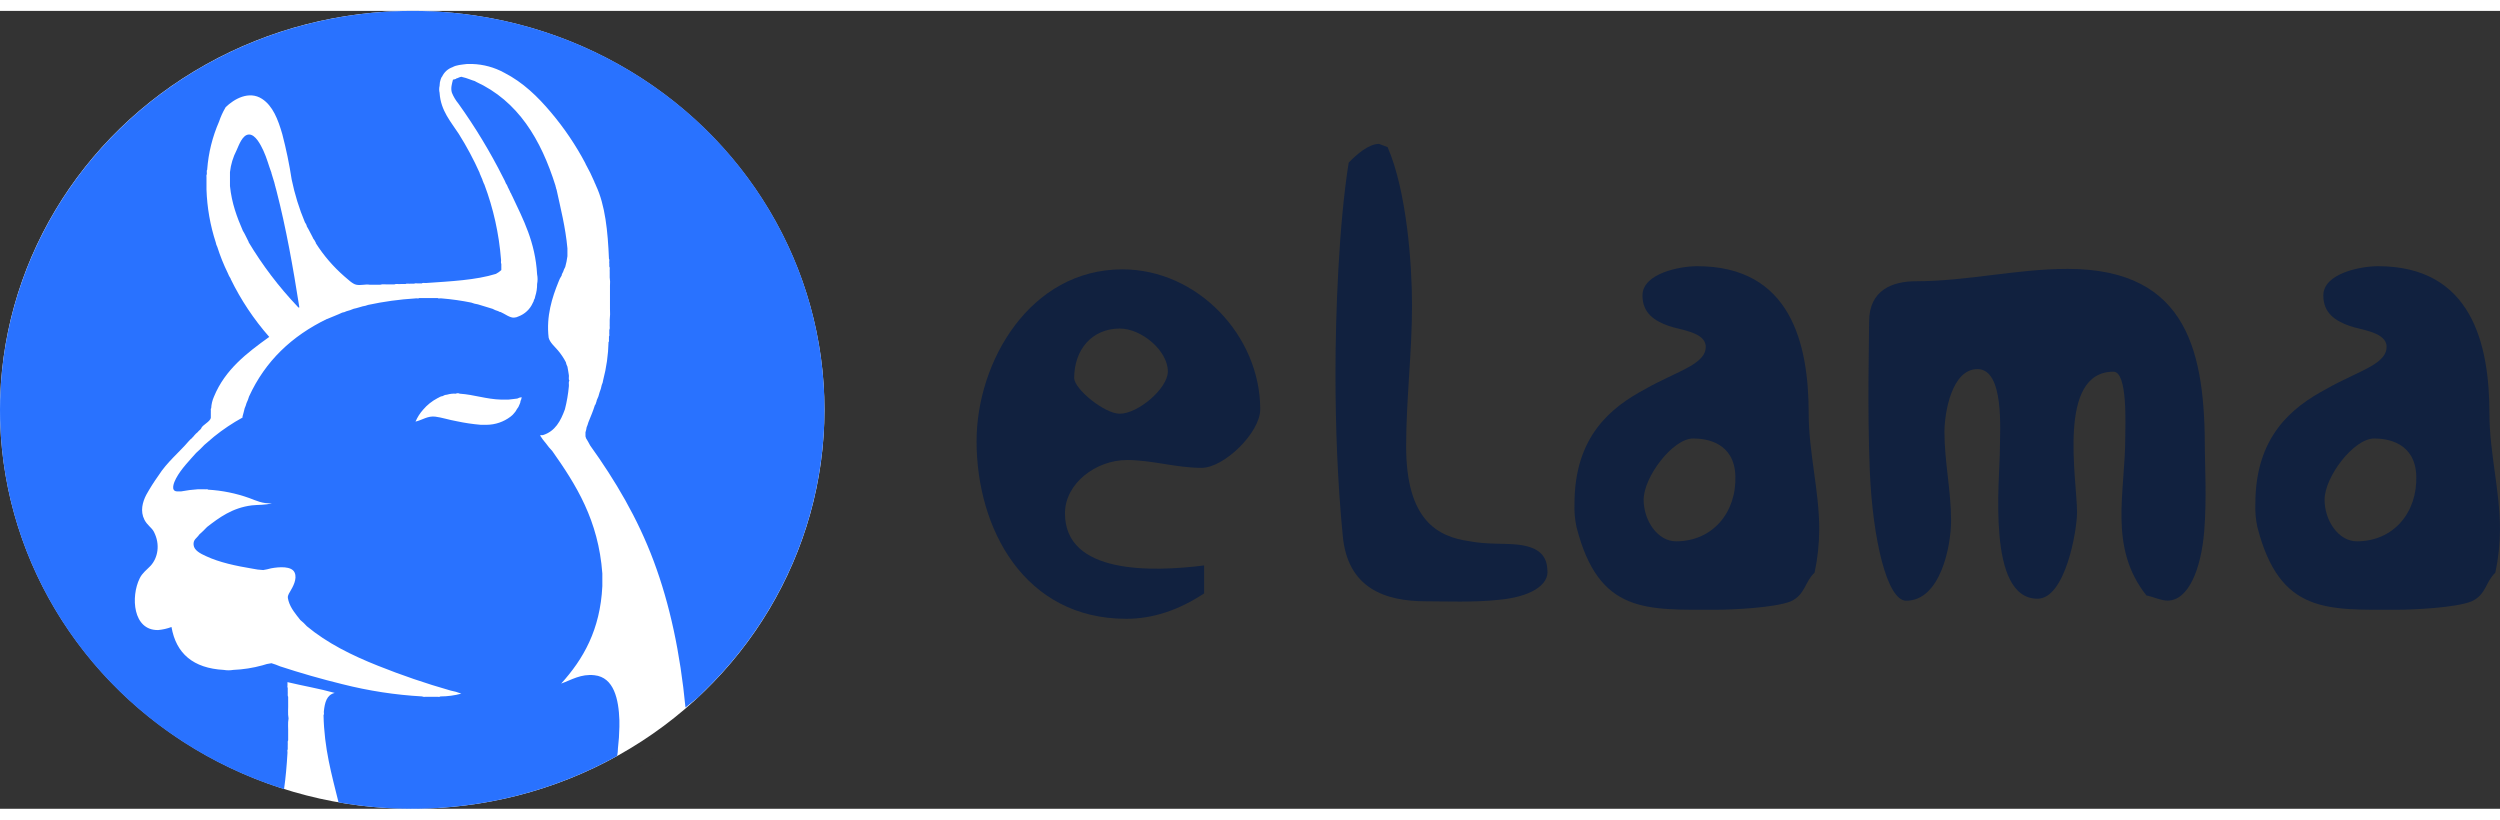 <?xml version="1.0" encoding="UTF-8"?> <svg xmlns="http://www.w3.org/2000/svg" width="122" height="40" viewBox="0 0 94 30" fill="none"><rect x="0" y="0" width="94" height="30" fill="#333333" stroke="none"/> <ellipse cx="15.5" cy="15" rx="15.5" ry="15" fill="white"></ellipse> <path d="M24.655 28.033C24.343 28.243 24.024 28.435 23.702 28.622C24.025 28.438 24.342 28.243 24.655 28.033Z" fill="#11213F"></path> <path d="M11.186 11.115C11.191 11.121 11.234 11.181 11.255 11.143C11.019 9.638 10.756 8.159 10.398 6.773C10.388 6.719 10.37 6.677 10.357 6.623V6.612C10.336 6.574 10.337 6.516 10.319 6.478V6.468C10.278 6.344 10.245 6.219 10.206 6.1V6.086C10.101 5.813 10.037 5.542 9.904 5.255C9.806 5.046 9.61 4.647 9.365 4.648C9.12 4.649 8.991 5.03 8.895 5.241C8.763 5.497 8.679 5.775 8.647 6.06V6.586C8.713 7.236 8.913 7.761 9.131 8.266C9.213 8.394 9.275 8.545 9.348 8.682V8.696C9.869 9.565 10.485 10.376 11.186 11.115V11.115Z" fill="#2972FF"></path> <path d="M26.455 4.372C23.543 1.568 19.602 -0.005 15.494 1.05393e-05C11.386 0.005 7.448 1.586 4.544 4.397C1.639 7.208 0.005 11.019 1.17122e-05 14.995C-0.005 18.97 1.619 22.785 4.517 25.603C6.242 27.278 8.355 28.532 10.68 29.262C10.742 28.831 10.782 28.369 10.809 27.902C10.815 27.861 10.79 27.787 10.819 27.771V27.614C10.828 27.557 10.804 27.463 10.835 27.428V27.176C10.842 26.99 10.815 26.773 10.849 26.611V26.598C10.815 26.431 10.842 26.209 10.835 26.02V25.789C10.804 25.75 10.828 25.652 10.819 25.593V25.448C10.79 25.43 10.819 25.355 10.809 25.316V25.238C11.396 25.379 12.018 25.483 12.586 25.644C12.282 25.717 12.211 26.006 12.177 26.339C12.17 26.383 12.197 26.453 12.165 26.471C12.187 27.727 12.475 28.729 12.729 29.759C16.315 30.389 20.016 29.776 23.181 28.026C23.19 28.017 23.199 28.008 23.208 27.998C23.224 27.911 23.233 27.823 23.234 27.734C23.266 27.464 23.284 27.193 23.289 26.921V26.67C23.262 25.888 23.088 25.058 22.352 24.979C21.842 24.921 21.485 25.155 21.1 25.293C21.93 24.376 22.569 23.272 22.648 21.629V21.154C22.502 19.151 21.661 17.818 20.763 16.545C20.678 16.458 20.6 16.364 20.531 16.266C20.451 16.176 20.379 16.079 20.316 15.978V15.951H20.412C20.875 15.808 21.081 15.418 21.241 14.979C21.314 14.694 21.363 14.404 21.39 14.112C21.398 14.051 21.37 13.956 21.405 13.915V13.888C21.37 13.854 21.398 13.761 21.39 13.702C21.375 13.588 21.354 13.483 21.335 13.375C21.31 13.329 21.292 13.28 21.28 13.229V13.216C21.198 13.057 21.098 12.907 20.982 12.769C20.85 12.614 20.673 12.467 20.629 12.285C20.533 11.476 20.764 10.769 20.996 10.196C21.026 10.108 21.068 10.024 21.12 9.947C21.12 9.885 21.156 9.861 21.172 9.815C21.192 9.75 21.219 9.687 21.253 9.628C21.29 9.495 21.318 9.36 21.335 9.223V8.927C21.262 8.13 21.081 7.436 20.927 6.72C20.905 6.685 20.907 6.627 20.887 6.589V6.575C20.34 4.833 19.482 3.391 17.889 2.661C17.88 2.661 17.872 2.661 17.875 2.646C17.708 2.599 17.566 2.526 17.386 2.488C17.377 2.488 17.369 2.488 17.373 2.477C17.277 2.477 17.235 2.526 17.155 2.542C17.143 2.57 17.094 2.562 17.071 2.581H17.033C16.993 2.742 16.937 2.909 16.993 3.08C17.053 3.227 17.135 3.364 17.237 3.487C17.871 4.373 18.434 5.305 18.921 6.274C18.962 6.346 18.997 6.421 19.027 6.498C19.075 6.545 19.086 6.627 19.124 6.684C19.142 6.736 19.177 6.777 19.19 6.829C19.225 6.865 19.232 6.923 19.26 6.962C19.673 7.842 20.126 8.687 20.195 9.903C20.219 10.024 20.219 10.149 20.195 10.27C20.197 10.426 20.174 10.582 20.125 10.731C20.12 10.783 20.103 10.832 20.073 10.876C20.073 10.926 20.043 10.945 20.032 10.981C19.981 11.098 19.907 11.203 19.813 11.29C19.72 11.378 19.609 11.446 19.487 11.491C19.441 11.515 19.39 11.529 19.338 11.531C19.184 11.555 18.967 11.381 18.822 11.322C18.77 11.322 18.755 11.293 18.715 11.283C18.648 11.264 18.583 11.238 18.523 11.203C18.33 11.147 18.152 11.087 17.966 11.033C17.882 11.021 17.799 11 17.721 10.968C17.354 10.894 16.983 10.841 16.61 10.81C16.564 10.8 16.482 10.826 16.46 10.797H15.756C15.735 10.826 15.66 10.797 15.62 10.81C15.021 10.847 14.426 10.929 13.84 11.055C13.776 11.08 13.708 11.098 13.64 11.107C13.524 11.137 13.42 11.178 13.299 11.2C13.211 11.239 13.12 11.27 13.026 11.293C12.976 11.32 12.921 11.337 12.865 11.345C12.694 11.429 12.509 11.492 12.334 11.57C12.319 11.57 12.317 11.587 12.294 11.583C10.972 12.223 9.973 13.168 9.364 14.499C9.339 14.585 9.307 14.669 9.268 14.749C9.252 14.813 9.229 14.876 9.201 14.936C9.179 15.047 9.145 15.143 9.119 15.25V15.29C8.742 15.497 8.385 15.736 8.052 16.004C7.929 16.105 7.809 16.215 7.685 16.318C7.589 16.425 7.482 16.523 7.373 16.621C7.148 16.88 6.811 17.215 6.618 17.581C6.544 17.719 6.401 18.054 6.656 18.067H6.808C7.018 18.027 7.231 18 7.445 17.986H7.677C7.723 17.997 7.801 17.971 7.825 18.002C8.354 18.032 8.876 18.139 9.373 18.317C9.628 18.41 9.871 18.539 10.226 18.512C9.97 18.587 9.709 18.564 9.468 18.592C8.728 18.685 8.234 19.058 7.784 19.406C7.693 19.504 7.596 19.598 7.495 19.686C7.399 19.832 7.26 19.872 7.279 20.079C7.297 20.286 7.541 20.407 7.739 20.498C8.254 20.741 8.889 20.871 9.488 20.971C9.623 21 9.759 21.018 9.897 21.024C9.997 21.008 10.096 20.986 10.193 20.959C10.506 20.901 10.964 20.871 11.076 21.115C11.189 21.358 11.001 21.674 10.913 21.824C10.824 21.974 10.798 22.017 10.847 22.18C10.929 22.465 11.116 22.676 11.292 22.903C11.381 22.974 11.463 23.052 11.538 23.137C12.296 23.767 13.221 24.229 14.211 24.622C15.103 24.979 16.013 25.29 16.939 25.554C17.078 25.58 17.215 25.619 17.346 25.671C17.09 25.74 16.825 25.776 16.559 25.776C16.532 25.808 16.446 25.782 16.396 25.791H16.069C16.011 25.782 15.917 25.808 15.877 25.776C14.864 25.72 13.859 25.565 12.877 25.316C12.093 25.125 11.28 24.891 10.531 24.645C10.426 24.599 10.317 24.56 10.207 24.527C10.091 24.541 9.977 24.567 9.867 24.607C9.509 24.706 9.14 24.763 8.767 24.779C8.651 24.799 8.532 24.799 8.416 24.779C7.266 24.716 6.622 24.166 6.448 23.165C6.287 23.226 6.118 23.265 5.946 23.28C4.993 23.298 4.913 22.02 5.252 21.337C5.349 21.133 5.523 21.011 5.66 20.866C5.932 20.57 6.038 20.066 5.782 19.578C5.704 19.429 5.534 19.337 5.43 19.132C5.266 18.809 5.358 18.473 5.497 18.2C5.637 17.948 5.792 17.703 5.961 17.467C6.274 16.972 6.768 16.567 7.085 16.191C7.125 16.142 7.171 16.098 7.222 16.06C7.241 16.021 7.282 16.006 7.302 15.966C7.342 15.918 7.387 15.874 7.437 15.835C7.47 15.783 7.528 15.756 7.561 15.706C7.602 15.564 7.899 15.459 7.927 15.298C7.927 15.272 7.927 15.247 7.927 15.219V15.072C7.936 15.032 7.909 14.959 7.941 14.942C7.948 14.788 7.985 14.636 8.049 14.495C8.465 13.486 9.283 12.861 10.124 12.258C9.543 11.597 9.055 10.864 8.673 10.079V10.066C8.628 10.001 8.591 9.93 8.564 9.856C8.408 9.538 8.276 9.208 8.169 8.87C8.142 8.821 8.123 8.768 8.115 8.713C7.904 8.066 7.786 7.395 7.764 6.717V6.263C7.764 6.221 7.754 6.17 7.776 6.144C7.785 6.09 7.759 6.004 7.791 5.972V5.959C7.837 5.339 7.988 4.731 8.238 4.159C8.297 3.982 8.374 3.811 8.469 3.649C8.475 3.642 8.477 3.626 8.484 3.621C8.799 3.314 9.362 2.987 9.854 3.308C10.258 3.572 10.453 4.077 10.614 4.634C10.761 5.196 10.879 5.766 10.967 6.34C11.081 6.892 11.248 7.433 11.467 7.954C11.499 7.993 11.522 8.038 11.535 8.086V8.1C11.62 8.235 11.688 8.39 11.766 8.531V8.542C11.809 8.596 11.846 8.655 11.875 8.717V8.734C12.169 9.197 12.53 9.617 12.947 9.981C13.067 10.079 13.252 10.268 13.395 10.295C13.565 10.332 13.737 10.268 13.897 10.295H14.303C14.376 10.265 14.507 10.29 14.603 10.283H14.833C14.892 10.252 15.009 10.283 15.091 10.268H15.254C15.295 10.238 15.394 10.268 15.457 10.255H15.58C15.61 10.226 15.701 10.255 15.757 10.245H15.864C15.892 10.213 15.978 10.238 16.028 10.231C16.951 10.167 17.897 10.122 18.647 9.888C18.721 9.849 18.79 9.801 18.85 9.745V9.508C18.82 9.476 18.85 9.39 18.837 9.336C18.762 8.377 18.552 7.432 18.212 6.527C18.182 6.482 18.169 6.419 18.143 6.369V6.357C18.104 6.277 18.075 6.187 18.036 6.106V6.093C17.809 5.586 17.546 5.094 17.249 4.623C16.96 4.178 16.575 3.754 16.53 3.1V3.086C16.507 2.995 16.507 2.901 16.53 2.811V2.795C16.531 2.72 16.545 2.645 16.57 2.574C16.588 2.541 16.593 2.492 16.624 2.469C16.662 2.387 16.716 2.314 16.783 2.253C16.851 2.192 16.93 2.145 17.017 2.115C17.154 2.034 17.361 2.021 17.561 1.996H17.753C18.177 2.009 18.592 2.122 18.96 2.325C19.672 2.69 20.221 3.228 20.711 3.809C21.215 4.405 21.652 5.052 22.014 5.739V5.748C22.14 5.971 22.253 6.201 22.353 6.436V6.447C22.375 6.485 22.393 6.525 22.408 6.567C22.756 7.305 22.854 8.286 22.897 9.323C22.928 9.354 22.897 9.441 22.91 9.494V9.614C22.943 9.651 22.916 9.749 22.925 9.81V10.021C22.941 10.124 22.944 10.23 22.935 10.335V11.201C22.944 11.341 22.941 11.482 22.925 11.622V11.781C22.916 11.847 22.943 11.946 22.91 11.989V12.082C22.901 12.13 22.928 12.213 22.897 12.239V12.318C22.887 12.357 22.916 12.431 22.881 12.45C22.87 12.933 22.802 13.413 22.679 13.881C22.672 13.945 22.654 14.008 22.625 14.067C22.608 14.161 22.581 14.253 22.544 14.342C22.521 14.447 22.485 14.548 22.436 14.644C22.437 14.662 22.433 14.679 22.424 14.695C22.405 14.741 22.401 14.798 22.367 14.827C22.298 15.053 22.208 15.257 22.122 15.471C22.106 15.534 22.084 15.597 22.057 15.657C22.049 15.72 22.034 15.783 22.014 15.843V16.001C22.018 16.02 22.033 16.026 22.028 16.055C22.088 16.148 22.136 16.241 22.191 16.342C23.127 17.647 23.969 19.057 24.58 20.69C25.19 22.322 25.576 24.147 25.774 26.193C26.635 25.5 26.044 26 26.455 25.603C27.896 24.209 29.039 22.554 29.819 20.733C30.599 18.911 31 16.959 31 14.987C31 13.015 30.599 11.063 29.819 9.241C29.039 7.42 27.896 5.766 26.455 4.372ZM17.17 15.428C16.881 15.377 16.602 15.285 16.37 15.256C16.081 15.22 15.888 15.38 15.623 15.443C15.693 15.28 15.789 15.129 15.908 14.995C16.058 14.818 16.242 14.671 16.451 14.561C16.514 14.537 16.556 14.49 16.638 14.485C16.688 14.453 16.745 14.434 16.804 14.431C16.914 14.398 17.029 14.385 17.144 14.392C17.157 14.37 17.265 14.37 17.28 14.392C17.841 14.43 18.268 14.599 18.853 14.616H19.11C19.234 14.608 19.331 14.586 19.451 14.576C19.501 14.548 19.557 14.531 19.614 14.524C19.611 14.574 19.597 14.623 19.573 14.667C19.569 14.714 19.556 14.759 19.533 14.8C19.513 14.862 19.48 14.921 19.437 14.971C19.41 15.028 19.374 15.081 19.33 15.127C19.291 15.176 19.245 15.221 19.194 15.258C18.938 15.453 18.622 15.56 18.297 15.563H18.077C17.772 15.537 17.469 15.492 17.17 15.428Z" fill="#2972FF"></path> <path d="M42.378 16.887C41.205 16.887 40.043 17.767 40.043 18.892C40.043 21.193 43.316 21.096 45.275 20.851V21.902C44.309 22.539 43.338 22.857 42.349 22.857C38.505 22.857 36.719 19.456 36.719 16.179C36.719 13.19 38.729 9.718 42.202 9.718C45.03 9.718 47.385 12.215 47.385 14.98C47.385 15.858 46.024 17.181 45.181 17.181C44.23 17.184 43.316 16.887 42.378 16.887ZM40.389 13.801C40.389 14.217 41.53 15.146 42.102 15.146C42.794 15.146 43.911 14.194 43.911 13.557C43.911 12.774 42.919 11.943 42.102 11.943C41.062 11.947 40.389 12.729 40.389 13.809V13.801Z" fill="#11213F"></path> <path d="M53.616 22.199C52.079 22.199 50.664 21.71 50.487 19.726C50.291 17.721 50.214 15.64 50.214 13.609C50.214 11.385 50.34 8.033 50.71 5.708C50.984 5.419 51.454 5 51.85 5L52.174 5.121C52.895 6.785 53.092 9.525 53.092 11.068C53.092 12.851 52.871 14.615 52.871 16.372C52.871 19.16 54.061 19.773 55.25 19.94C55.894 20.065 56.541 20.015 57.038 20.065C57.756 20.139 58.154 20.408 58.179 20.994C58.277 21.608 57.484 22.046 56.344 22.144C55.431 22.246 54.311 22.199 53.616 22.199Z" fill="#11213F"></path> <path d="M67.338 22.199C66.738 22.444 65.128 22.516 64.557 22.516C61.902 22.516 60.115 22.686 59.277 19.408C59.214 19.119 59.189 18.824 59.201 18.529C59.201 16.008 60.565 14.909 61.853 14.223C62.449 13.88 63.069 13.634 63.543 13.366C63.962 13.121 64.137 12.899 64.137 12.633C64.137 12.071 63.169 11.998 62.748 11.847C62.201 11.654 61.757 11.359 61.757 10.699C61.757 9.866 63.169 9.599 63.811 9.599C67.339 9.599 68.007 12.512 68.007 15.151C68.007 16.598 68.403 18.04 68.403 19.483C68.402 20.033 68.344 20.583 68.228 21.122C67.856 21.465 67.879 21.95 67.338 22.199ZM61.801 18.38C61.801 19.161 62.323 19.944 63.021 19.944C64.384 19.944 65.3 18.869 65.25 17.474C65.202 16.226 64.163 16.077 63.663 16.077C62.896 16.077 61.801 17.524 61.801 18.38Z" fill="#11213F"></path> <path d="M81.499 22.173C81.25 22.173 80.955 22.026 80.706 21.98C79.268 20.168 79.91 18.115 79.91 16.035C79.91 15.597 80.008 13.566 79.466 13.566C77.333 13.566 78.097 17.625 78.097 18.849C78.097 19.56 77.65 22.102 76.611 22.102C74.679 22.102 75.196 17.603 75.196 16.452C75.196 15.79 75.372 13.468 74.353 13.468C73.385 13.468 73.111 15.108 73.111 15.84C73.111 16.942 73.361 18.042 73.361 19.166C73.361 20.122 72.962 22.177 71.673 22.177C70.952 22.177 70.41 19.852 70.304 17.284C70.207 14.912 70.279 12.366 70.279 11.682C70.279 10.482 71.173 10.165 72.039 10.165C73.949 10.165 75.834 9.7 77.745 9.7C82.332 9.7 82.903 12.953 82.903 16.524C82.903 17.015 82.976 18.337 82.879 19.56C82.764 20.975 82.291 22.173 81.499 22.173Z" fill="#11213F"></path> <path d="M92.937 22.199C92.339 22.444 90.729 22.516 90.158 22.516C87.504 22.516 85.72 22.686 84.877 19.408C84.815 19.119 84.79 18.824 84.802 18.529C84.802 16.008 86.171 14.909 87.455 14.223C88.049 13.88 88.671 13.634 89.143 13.366C89.566 13.121 89.736 12.899 89.736 12.633C89.736 12.071 88.769 11.998 88.35 11.847C87.802 11.654 87.357 11.359 87.357 10.699C87.357 9.866 88.769 9.599 89.411 9.599C92.931 9.599 93.603 12.512 93.603 15.151C93.603 16.598 93.999 18.04 93.999 19.483C93.999 20.033 93.94 20.583 93.825 21.122C93.457 21.465 93.48 21.95 92.937 22.199ZM87.404 18.38C87.404 19.161 87.924 19.944 88.618 19.944C89.987 19.944 90.901 18.869 90.852 17.474C90.804 16.226 89.76 16.077 89.27 16.077C88.497 16.077 87.404 17.524 87.404 18.38Z" fill="#11213F"></path> </svg> 